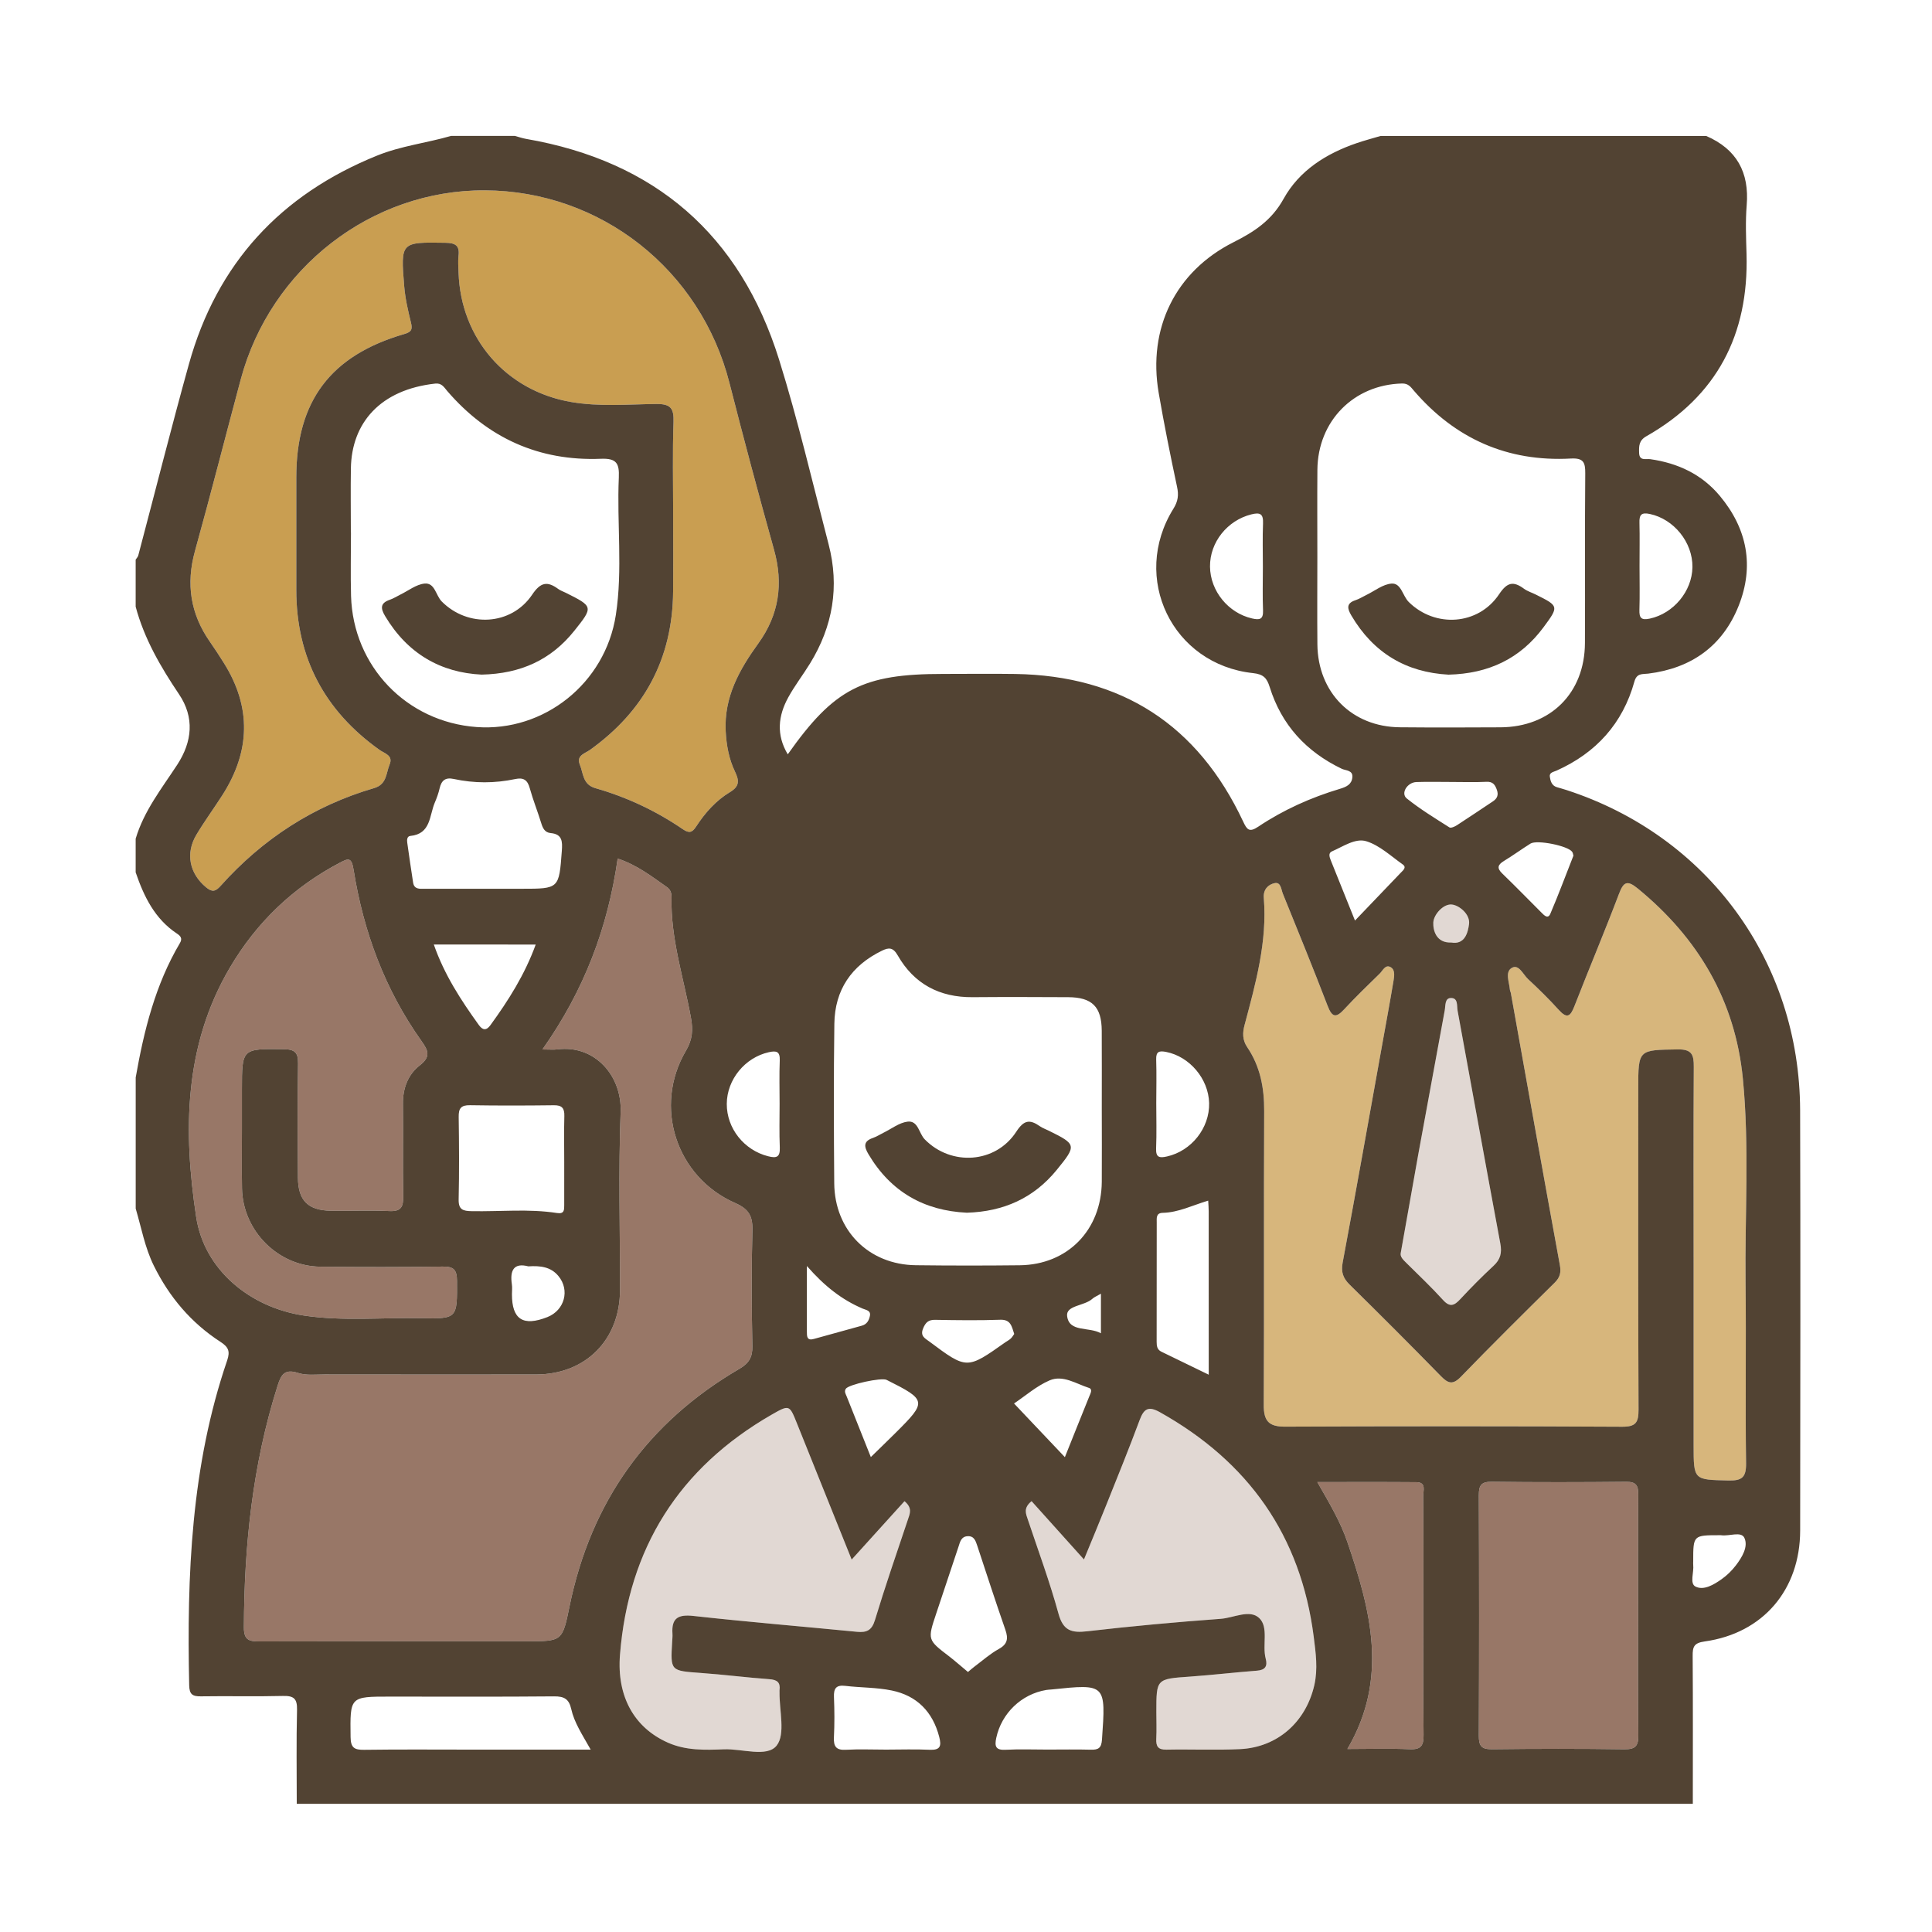 <?xml version="1.0" encoding="utf-8"?>
<!-- Generator: Adobe Illustrator 28.1.0, SVG Export Plug-In . SVG Version: 6.00 Build 0)  -->
<svg version="1.1" id="Livello_1" xmlns="http://www.w3.org/2000/svg" xmlns:xlink="http://www.w3.org/1999/xlink" x="0px" y="0px"
	 viewBox="0 0 500 500" style="enable-background:new 0 0 500 500;" xml:space="preserve">
<style type="text/css">
	.st0{opacity:0.7;fill:#6D3E27;}
	.st1{opacity:0.2;fill:#6D3E27;}
	.st2{opacity:0.75;fill:#C99E51;}
	.st3{fill:#C99E51;}
	.st4{fill:#524333;}
	.st5{fill:#6D3E27;}
</style>
<path class="st3" d="M174.21,132.69c0,6.81,0.05,13.63-0.01,20.44c-0.15,17.34-7.49,30.91-21.52,40.95c-1.3,0.93-3.6,1.43-2.62,3.8
	c0.93,2.25,0.71,5.15,4.04,6.1c8.1,2.31,15.68,5.87,22.65,10.64c1.58,1.08,2.39,0.87,3.41-0.71c2.31-3.55,5.13-6.73,8.76-8.91
	c2.49-1.5,2.41-2.96,1.3-5.29c-1.57-3.27-2.22-6.82-2.41-10.49c-0.45-8.82,3.54-15.92,8.44-22.7c5.37-7.43,6.53-15.45,4.06-24.28
	c-4.01-14.34-7.85-28.73-11.53-43.15c-7.48-29.3-33.29-49.69-63.32-49.83c-29.3-0.13-55.43,20.09-63.16,48.94
	c-3.97,14.8-7.74,29.64-11.84,44.4c-2.37,8.54-1.17,16.29,3.88,23.51c1.24,1.78,2.43,3.6,3.58,5.44c7.22,11.5,6.87,22.94-0.39,34.27
	c-2.19,3.41-4.59,6.69-6.67,10.16c-2.93,4.87-1.82,10.06,2.42,13.61c1.6,1.34,2.46,1.2,3.83-0.34
	c10.87-12.14,24.06-20.72,39.71-25.29c3.33-0.97,3.07-3.87,4.01-6.11c1-2.37-1.34-2.86-2.63-3.79
	c-14.2-10.13-21.51-23.84-21.52-41.37c-0.01-9.71,0-19.43,0-29.14c0-19.73,8.84-31.55,27.94-37.1c1.89-0.55,2.17-1.2,1.73-3
	c-0.76-3.08-1.48-6.22-1.74-9.37c-0.95-11.51-0.88-11.43,10.63-11.25c2.61,0.04,3.76,0.68,3.43,3.41c-0.17,1.43-0.04,2.9,0.01,4.35
	c0.57,17.06,12.31,30.54,29.09,33.44c7.34,1.27,14.73,0.6,22.08,0.52c3.73-0.04,4.58,1.14,4.46,4.66
	C174.03,117.03,174.21,124.86,174.21,132.69z"/>
<path class="st0" d="M140.38,271.6c1.92,0,2.92,0.11,3.89-0.02c9.76-1.23,16.71,6.93,16.35,16.19c-0.59,15.34-0.14,30.73-0.16,46.09
	c-0.02,12.9-8.91,21.84-21.74,21.85c-18.23,0.02-36.46,0.01-54.68-0.01c-2.31,0-4.78,0.31-6.9-0.38c-3.55-1.16-4.42,0.52-5.33,3.4
	c-6.44,20.34-8.62,41.24-8.69,62.47c-0.01,3.42,1.53,3.61,4.19,3.61c23-0.07,46-0.04,69.01-0.04c9.14,0,9.23,0.02,11.07-9.02
	c5.53-27.08,20.17-47.61,44-61.51c2.4-1.4,3.38-2.95,3.32-5.82c-0.2-10-0.26-20.01,0.01-30c0.1-3.71-0.94-5.52-4.46-7.07
	c-15.32-6.74-21.22-25.02-12.74-39.41c1.72-2.91,1.86-5.42,1.3-8.51c-1.88-10.35-5.28-20.46-5.03-31.15
	c0.03-1.1-0.26-2.03-1.15-2.66c-3.98-2.79-7.84-5.8-12.79-7.41C157.31,240.06,151.21,256.26,140.38,271.6z"/>
<path class="st2" d="M438.31,327.43c0,15.51,0,31.03,0,46.54c0,9.13,0.01,8.96,8.94,9.18c3.5,0.08,4.68-0.71,4.63-4.46
	c-0.22-15.51,0.05-31.03-0.13-46.54c-0.21-17.67,1.03-35.38-0.7-53.02c-1.99-20.23-11.57-36.37-27.18-49.17
	c-2.78-2.28-3.71-1.73-4.9,1.43c-3.69,9.73-7.74,19.33-11.52,29.03c-1.02,2.61-1.88,3.32-4.03,0.95c-2.52-2.79-5.22-5.43-7.98-8
	c-1.27-1.18-2.36-3.89-4.15-2.9c-1.87,1.04-0.69,3.7-0.53,5.67c0.02,0.28,0.19,0.55,0.24,0.83c4.21,23.48,8.39,46.97,12.69,70.43
	c0.36,1.96,0.03,3.21-1.36,4.58c-8.14,8.04-16.27,16.09-24.23,24.31c-2.1,2.17-3.31,1.79-5.19-0.14
	c-7.79-7.98-15.68-15.86-23.63-23.69c-1.71-1.69-2.26-3.25-1.8-5.72c3.49-18.61,6.78-37.26,10.14-55.9
	c1.02-5.69,2.08-11.37,3.03-17.07c0.21-1.26,0.45-2.92-0.91-3.54c-1.25-0.58-1.9,0.98-2.66,1.73c-3.11,3.03-6.24,6.05-9.19,9.24
	c-2.15,2.33-3.16,2.1-4.31-0.9c-3.73-9.72-7.67-19.36-11.58-29.01c-0.45-1.1-0.49-3.08-2.13-2.73c-1.68,0.35-2.98,1.66-2.8,3.81
	c0.92,11.35-2.1,22.1-4.97,32.88c-0.53,1.98-0.62,3.86,0.69,5.78c3.35,4.95,4.41,10.51,4.38,16.49
	c-0.12,25.37,0.02,50.75-0.11,76.12c-0.02,4.09,1.29,5.6,5.49,5.58c29.08-0.13,58.17-0.14,87.26,0.02c3.54,0.02,4.25-1.1,4.24-4.4
	c-0.12-27.69-0.07-55.39-0.07-83.08c0-10.2,0-10.01,10.2-10.17c3.68-0.06,4.2,1.36,4.17,4.53
	C438.24,293.22,438.31,310.33,438.31,327.43z"/>
<path class="st0" d="M62.61,291.93c0-3.33,0-6.67,0-10c0-10.63,0-10.53,10.84-10.4c2.83,0.04,3.73,0.85,3.69,3.7
	c-0.15,9.85-0.1,19.71-0.03,29.57c0.04,5.9,2.61,8.44,8.5,8.54c5.06,0.08,10.13-0.15,15.19,0.08c3.03,0.14,3.6-1.13,3.55-3.82
	c-0.14-7.97,0.02-15.94-0.07-23.91c-0.04-4.04,1.3-7.59,4.36-9.97c2.91-2.26,2.2-3.83,0.44-6.3c-9.47-13.31-15.01-28.28-17.57-44.32
	c-0.53-3.3-1.34-2.99-3.57-1.82c-12.09,6.36-21.58,15.46-28.49,27.22c-11.89,20.24-12.03,42.34-8.68,64.45
	c2.09,13.79,14.04,23.43,27.86,25.51c10.08,1.52,20.21,0.49,30.31,0.69c9.49,0.19,9.38,0.04,9.33-9.69
	c-0.02-2.88-0.88-3.7-3.71-3.67c-10.56,0.15-21.12,0.15-31.68,0.03c-10.93-0.12-20.05-9.3-20.25-20.26
	C62.54,302.36,62.62,297.15,62.61,291.93z"/>
<path class="st1" d="M220.41,403.62c-5.12-12.73-9.64-23.97-14.15-35.22c-1.94-4.84-1.96-4.92-6.53-2.3
	c-23.99,13.79-37.08,34.56-39.28,62.15c-0.86,10.83,3.7,18.88,12.39,22.74c4.66,2.07,9.6,1.93,14.51,1.73
	c4.71-0.19,11.15,2.16,13.64-0.96c2.35-2.95,0.66-9.14,0.75-13.9c0-0.14-0.02-0.29,0-0.43c0.27-2.05-0.64-2.72-2.66-2.86
	c-5.91-0.43-11.79-1.19-17.7-1.61c-7.87-0.57-7.87-0.49-7.43-8.01c0.04-0.72,0.13-1.45,0.08-2.17c-0.27-4.08,1.52-5.01,5.47-4.57
	c14.07,1.56,28.18,2.72,42.27,4.1c2.49,0.24,3.85-0.33,4.67-3.05c2.64-8.71,5.61-17.33,8.51-25.96c0.52-1.55,1.26-3-0.87-4.79
	C229.78,393.26,225.44,398.06,220.41,403.62z"/>
<path class="st1" d="M266.97,388.5c-2.21,1.8-1.46,3.28-0.95,4.81c2.71,8.09,5.67,16.11,7.92,24.32c1.22,4.45,3.42,5.01,7.47,4.54
	c11.48-1.33,22.99-2.38,34.51-3.22c3.38-0.25,7.54-2.55,9.99-0.17c2.47,2.4,0.72,6.97,1.65,10.48c0.52,1.94-0.11,2.95-2.27,3.11
	c-5.76,0.44-11.5,1.12-17.26,1.53c-8.77,0.61-8.77,0.55-8.77,9.14c0,2.32,0.1,4.64-0.02,6.95c-0.1,1.98,0.48,2.86,2.64,2.82
	c6.36-0.13,12.74,0.17,19.09-0.14c9.67-0.48,17.01-7.04,19.18-16.57c0.95-4.2,0.37-8.34-0.16-12.51
	c-3.34-26.2-16.93-45.3-39.79-58.1c-3.01-1.69-4.17-0.91-5.27,2.05c-2.77,7.45-5.77,14.81-8.72,22.19
	c-1.69,4.24-3.46,8.45-5.68,13.86C275.57,398.06,271.24,393.25,266.97,388.5z"/>
<path class="st0" d="M423.94,418.1c0-10.44-0.06-20.89,0.04-31.33c0.02-2.38-0.6-3.3-3.14-3.28c-11.58,0.12-23.16,0.14-34.74-0.01
	c-2.75-0.03-3.39,0.9-3.38,3.5c0.09,20.74,0.09,41.48,0,62.22c-0.01,2.59,0.62,3.53,3.38,3.5c11.43-0.14,22.87-0.15,34.3,0.01
	c2.92,0.04,3.64-0.94,3.6-3.71C423.86,438.7,423.94,428.4,423.94,418.1z"/>
<path class="st0" d="M348.7,452.64c5.75,0,10.96-0.17,16.15,0.06c2.97,0.13,3.6-1,3.57-3.74c-0.14-10.58-0.06-21.17-0.06-31.75
	c0-10.01,0.04-20.01-0.04-30.01c-0.01-1.36,0.9-3.58-1.75-3.61c-8.3-0.07-16.6-0.03-25.65-0.03c3.18,5.54,5.99,10.28,7.76,15.46
	C354.72,416.67,359.44,434.36,348.7,452.64z"/>
<path class="st1" d="M362.51,324.27c-0.21,0.96,0.62,1.75,1.47,2.59c3.19,3.16,6.46,6.25,9.47,9.57c1.81,2,2.94,1.43,4.48-0.22
	c2.76-2.97,5.62-5.86,8.59-8.61c1.81-1.67,2.21-3.38,1.76-5.78c-3.74-20.06-7.36-40.15-11.05-60.22c-0.24-1.29,0.19-3.42-1.83-3.31
	c-1.52,0.08-1.28,2-1.51,3.22c-2.29,12.38-4.57,24.77-6.83,37.16C365.55,307.06,364.07,315.47,362.51,324.27z"/>
<path class="st1" d="M375.58,243.92c3.56,0.64,4.34-2.66,4.61-4.8c0.31-2.5-2.52-4.82-4.44-5.03c-2.19-0.24-4.71,2.58-4.81,4.64
	C370.84,240.74,371.68,244.09,375.58,243.92z"/>
<g id="PuOO1m.tif">
	<g>
		<path class="st4" d="M438.1,466.82c-120.43,0-240.87,0-361.3,0c0-8.11-0.13-16.22,0.07-24.33c0.07-2.91-0.87-3.65-3.65-3.58
			c-7.08,0.18-14.16-0.01-21.24,0.1c-2.18,0.03-2.97-0.52-3.02-2.88c-0.61-28.48,0.49-56.76,9.83-84.05
			c0.84-2.45,0.27-3.51-1.78-4.84c-7.56-4.91-13.2-11.58-17.2-19.68c-2.32-4.7-3.22-9.83-4.69-14.78c0-11.31,0-22.63,0-33.94
			c2.14-12.14,5.08-24.03,11.44-34.77c0.73-1.23,0.13-1.87-0.78-2.47c-5.74-3.81-8.54-9.6-10.67-15.84c0-2.9,0-5.8,0-8.7
			c2.13-7.19,6.73-12.99,10.74-19.12c3.93-6.01,4.52-12.28,0.47-18.29c-4.76-7.08-8.99-14.34-11.21-22.64c0-4.06,0-8.12,0-12.18
			c0.23-0.35,0.56-0.68,0.67-1.07c4.37-16.51,8.54-33.07,13.11-49.53c7.25-26.06,23.73-43.87,48.71-53.97
			c6.2-2.51,12.8-3.25,19.14-5.09c5.5,0,11,0,16.5,0c0.97,0.26,1.92,0.6,2.9,0.77c33.36,5.76,55.4,24.81,65.48,57.11
			c4.91,15.73,8.65,31.83,12.82,47.8c2.86,10.95,1.1,21.26-4.81,30.86c-1.82,2.96-3.96,5.73-5.63,8.77
			c-2.61,4.76-3.16,9.66-0.13,14.74c12.03-17.03,19.41-20.81,40.19-20.81c6.22,0,12.44-0.08,18.66,0.01
			c27.57,0.43,47.27,13.19,59,38.18c0.99,2.12,1.58,2.9,3.9,1.35c6.52-4.37,13.65-7.56,21.17-9.81c1.7-0.51,3.03-1.15,3.2-2.98
			c0.17-1.88-1.72-1.71-2.74-2.2c-9.22-4.43-15.6-11.36-18.66-21.17c-0.72-2.3-1.6-3.3-4.29-3.59
			c-20.92-2.23-31.76-24.67-20.61-42.57c1.19-1.91,1.39-3.51,0.93-5.64c-1.72-8.07-3.35-16.16-4.75-24.29
			c-2.88-16.72,4.32-31.44,19.35-39.01c5.38-2.71,9.87-5.63,12.98-11.25c4.05-7.32,11.03-11.71,18.94-14.41
			c2.03-0.69,4.11-1.24,6.17-1.85c28.08,0,56.16,0,84.25,0c7.88,3.42,11.19,9.4,10.48,17.96c-0.34,4.18-0.16,8.41-0.04,12.61
			c0.59,20.82-7.65,36.77-25.91,47.14c-1.98,1.12-1.94,2.57-1.89,4.32c0.07,2.16,1.76,1.46,2.89,1.62c7.14,1.02,13.34,3.91,18,9.5
			c7.09,8.49,8.96,18.16,4.87,28.45c-4.16,10.45-12.27,16.17-23.39,17.55c-1.51,0.19-2.96-0.2-3.59,2.06
			c-3.02,10.86-9.91,18.45-20.14,23.04c-0.77,0.34-1.91,0.47-1.75,1.57c0.16,1.1,0.48,2.32,1.83,2.72c0.83,0.25,1.67,0.47,2.49,0.74
			c36.55,11.88,60.34,44.38,60.46,82.89c0.11,36.24,0.05,72.49,0.01,108.73c-0.02,15.35-9.61,26.61-24.7,28.72
			c-2.81,0.39-3.14,1.4-3.12,3.76C438.15,441.31,438.1,454.07,438.1,466.82z M174.21,132.69c0,6.81,0.05,13.63-0.01,20.44
			c-0.15,17.34-7.49,30.91-21.52,40.95c-1.3,0.93-3.6,1.43-2.62,3.8c0.93,2.25,0.71,5.15,4.04,6.1c8.1,2.31,15.68,5.87,22.65,10.64
			c1.58,1.08,2.39,0.87,3.41-0.71c2.31-3.55,5.13-6.73,8.76-8.91c2.49-1.5,2.41-2.96,1.3-5.29c-1.57-3.27-2.22-6.82-2.41-10.49
			c-0.45-8.82,3.54-15.92,8.44-22.7c5.37-7.43,6.53-15.45,4.06-24.28c-4.01-14.34-7.85-28.73-11.53-43.15
			c-7.48-29.3-33.29-49.69-63.32-49.83c-29.3-0.13-55.43,20.09-63.16,48.94c-3.97,14.8-7.74,29.64-11.84,44.4
			c-2.37,8.54-1.17,16.29,3.88,23.51c1.24,1.78,2.43,3.6,3.58,5.44c7.22,11.5,6.87,22.94-0.39,34.27
			c-2.19,3.41-4.59,6.69-6.67,10.16c-2.93,4.87-1.82,10.06,2.42,13.61c1.6,1.34,2.46,1.2,3.83-0.34
			c10.87-12.14,24.06-20.72,39.71-25.29c3.33-0.97,3.07-3.87,4.01-6.11c1-2.37-1.34-2.86-2.63-3.79
			c-14.2-10.13-21.51-23.84-21.52-41.37c-0.01-9.71,0-19.43,0-29.14c0-19.73,8.84-31.55,27.94-37.1c1.89-0.55,2.17-1.2,1.73-3
			c-0.76-3.08-1.48-6.22-1.74-9.37c-0.95-11.51-0.88-11.43,10.63-11.25c2.61,0.04,3.76,0.68,3.43,3.41
			c-0.17,1.43-0.04,2.9,0.01,4.35c0.57,17.06,12.31,30.54,29.09,33.44c7.34,1.27,14.73,0.6,22.08,0.52
			c3.73-0.04,4.58,1.14,4.46,4.66C174.03,117.03,174.21,124.86,174.21,132.69z M140.38,271.6c1.92,0,2.92,0.11,3.89-0.02
			c9.76-1.23,16.71,6.93,16.35,16.19c-0.59,15.34-0.14,30.73-0.16,46.09c-0.02,12.9-8.91,21.84-21.74,21.85
			c-18.23,0.02-36.46,0.01-54.68-0.01c-2.31,0-4.78,0.31-6.9-0.38c-3.55-1.16-4.42,0.52-5.33,3.4c-6.44,20.34-8.62,41.24-8.69,62.47
			c-0.01,3.42,1.53,3.61,4.19,3.61c23-0.07,46-0.04,69.01-0.04c9.14,0,9.23,0.02,11.07-9.02c5.53-27.08,20.17-47.61,44-61.51
			c2.4-1.4,3.38-2.95,3.32-5.82c-0.2-10-0.26-20.01,0.01-30c0.1-3.71-0.94-5.52-4.46-7.07c-15.32-6.74-21.22-25.02-12.74-39.41
			c1.72-2.91,1.86-5.42,1.3-8.51c-1.88-10.35-5.28-20.46-5.03-31.15c0.03-1.1-0.26-2.03-1.15-2.66c-3.98-2.79-7.84-5.8-12.79-7.41
			C157.31,240.06,151.21,256.26,140.38,271.6z M438.31,327.43c0,15.51,0,31.03,0,46.54c0,9.13,0.01,8.96,8.94,9.18
			c3.5,0.08,4.68-0.71,4.63-4.46c-0.22-15.51,0.05-31.03-0.13-46.54c-0.21-17.67,1.03-35.38-0.7-53.02
			c-1.99-20.23-11.57-36.37-27.18-49.17c-2.78-2.28-3.71-1.73-4.9,1.43c-3.69,9.73-7.74,19.33-11.52,29.03
			c-1.02,2.61-1.88,3.32-4.03,0.95c-2.52-2.79-5.22-5.43-7.98-8c-1.27-1.18-2.36-3.89-4.15-2.9c-1.87,1.04-0.69,3.7-0.53,5.67
			c0.02,0.28,0.19,0.55,0.24,0.83c4.21,23.48,8.39,46.97,12.69,70.43c0.36,1.96,0.03,3.21-1.36,4.58
			c-8.14,8.04-16.27,16.09-24.23,24.31c-2.1,2.17-3.31,1.79-5.19-0.14c-7.79-7.98-15.68-15.86-23.63-23.69
			c-1.71-1.69-2.26-3.25-1.8-5.72c3.49-18.61,6.78-37.26,10.14-55.9c1.02-5.69,2.08-11.37,3.03-17.07c0.21-1.26,0.45-2.92-0.91-3.54
			c-1.25-0.58-1.9,0.98-2.66,1.73c-3.11,3.03-6.24,6.05-9.19,9.24c-2.15,2.33-3.16,2.1-4.31-0.9c-3.73-9.72-7.67-19.36-11.58-29.01
			c-0.45-1.1-0.49-3.08-2.13-2.73c-1.68,0.35-2.98,1.66-2.8,3.81c0.92,11.35-2.1,22.1-4.97,32.88c-0.53,1.98-0.62,3.86,0.69,5.78
			c3.35,4.95,4.41,10.51,4.38,16.49c-0.12,25.37,0.02,50.75-0.11,76.12c-0.02,4.09,1.29,5.6,5.49,5.58
			c29.08-0.13,58.17-0.14,87.26,0.02c3.54,0.02,4.25-1.1,4.24-4.4c-0.12-27.69-0.07-55.39-0.07-83.08c0-10.2,0-10.01,10.2-10.17
			c3.68-0.06,4.2,1.36,4.17,4.53C438.24,293.22,438.31,310.33,438.31,327.43z M340.93,144.18c0,7.53-0.06,15.07,0.01,22.6
			c0.13,12.47,8.95,21.33,21.35,21.44c8.67,0.08,17.35,0.06,26.02,0.01c12.96-0.07,21.81-8.85,21.87-21.81
			c0.07-14.63-0.05-29.26,0.08-43.89c0.03-2.89-0.47-4.04-3.74-3.86c-16.37,0.89-29.89-5.11-40.59-17.54
			c-0.82-0.95-1.42-1.92-3.1-1.88c-12.48,0.32-21.78,9.69-21.89,22.32C340.88,129.12,340.93,136.65,340.93,144.18z M62.61,291.93
			c0-3.33,0-6.67,0-10c0-10.63,0-10.53,10.84-10.4c2.83,0.04,3.73,0.85,3.69,3.7c-0.15,9.85-0.1,19.71-0.03,29.57
			c0.04,5.9,2.61,8.44,8.5,8.54c5.06,0.08,10.13-0.15,15.19,0.08c3.03,0.14,3.6-1.13,3.55-3.82c-0.14-7.97,0.02-15.94-0.07-23.91
			c-0.04-4.04,1.3-7.59,4.36-9.97c2.91-2.26,2.2-3.83,0.44-6.3c-9.47-13.31-15.01-28.28-17.57-44.32c-0.53-3.3-1.34-2.99-3.57-1.82
			c-12.09,6.36-21.58,15.46-28.49,27.22c-11.89,20.24-12.03,42.34-8.68,64.45c2.09,13.79,14.04,23.43,27.86,25.51
			c10.08,1.52,20.21,0.49,30.31,0.69c9.49,0.19,9.38,0.04,9.33-9.69c-0.02-2.88-0.88-3.7-3.71-3.67
			c-10.56,0.15-21.12,0.15-31.68,0.03c-10.93-0.12-20.05-9.3-20.25-20.26C62.54,302.36,62.62,297.15,62.61,291.93z M90.8,137.71
			c0.01,0,0.02,0,0.03,0c0,5.51-0.13,11.02,0.02,16.52c0.52,18.21,14.39,32.63,32.53,33.93c17.37,1.25,33.26-11.27,36-29.01
			c1.81-11.77,0.24-23.72,0.77-35.58c0.16-3.66-0.6-5-4.64-4.84c-16.02,0.64-29.28-5.37-39.76-17.53c-0.81-0.94-1.4-2.11-3.09-1.93
			c-14.24,1.56-21.66,10.17-21.85,21.93C90.72,126.7,90.8,132.2,90.8,137.71z M285.14,286.74c0-6.67,0.03-13.33-0.01-20
			c-0.04-6.19-2.48-8.64-8.7-8.67c-8.24-0.04-16.49-0.07-24.73,0c-8.54,0.07-15.14-3.41-19.38-10.83c-1.21-2.11-2.33-2.05-4.07-1.2
			c-7.89,3.83-12.2,10.14-12.32,18.9c-0.19,13.76-0.14,27.53-0.03,41.29c0.1,12.22,8.93,21.07,21.12,21.21
			c8.96,0.11,17.93,0.11,26.9,0.01c12.37-0.15,21.11-9.09,21.22-21.59C285.19,299.49,285.14,293.12,285.14,286.74z M220.41,403.62
			c-5.12-12.73-9.64-23.97-14.15-35.22c-1.94-4.84-1.96-4.92-6.53-2.3c-23.99,13.79-37.08,34.56-39.28,62.15
			c-0.86,10.83,3.7,18.88,12.39,22.74c4.66,2.07,9.6,1.93,14.51,1.73c4.71-0.19,11.15,2.16,13.64-0.96
			c2.35-2.95,0.66-9.14,0.75-13.9c0-0.14-0.02-0.29,0-0.43c0.27-2.05-0.64-2.72-2.66-2.86c-5.91-0.43-11.79-1.19-17.7-1.61
			c-7.87-0.57-7.87-0.49-7.43-8.01c0.04-0.72,0.13-1.45,0.08-2.17c-0.27-4.08,1.52-5.01,5.47-4.57c14.07,1.56,28.18,2.72,42.27,4.1
			c2.49,0.24,3.85-0.33,4.67-3.05c2.64-8.71,5.61-17.33,8.51-25.96c0.52-1.55,1.26-3-0.87-4.79
			C229.78,393.26,225.44,398.06,220.41,403.62z M266.97,388.5c-2.21,1.8-1.46,3.28-0.95,4.81c2.71,8.09,5.67,16.11,7.92,24.32
			c1.22,4.45,3.42,5.01,7.47,4.54c11.48-1.33,22.99-2.38,34.51-3.22c3.38-0.25,7.54-2.55,9.99-0.17c2.47,2.4,0.72,6.97,1.65,10.48
			c0.52,1.94-0.11,2.95-2.27,3.11c-5.76,0.44-11.5,1.12-17.26,1.53c-8.77,0.61-8.77,0.55-8.77,9.14c0,2.32,0.1,4.64-0.02,6.95
			c-0.1,1.98,0.48,2.86,2.64,2.82c6.36-0.13,12.74,0.17,19.09-0.14c9.67-0.48,17.01-7.04,19.18-16.57c0.95-4.2,0.37-8.34-0.16-12.51
			c-3.34-26.2-16.93-45.3-39.79-58.1c-3.01-1.69-4.17-0.91-5.27,2.05c-2.77,7.45-5.77,14.81-8.72,22.19
			c-1.69,4.24-3.46,8.45-5.68,13.86C275.57,398.06,271.24,393.25,266.97,388.5z M423.94,418.1c0-10.44-0.06-20.89,0.04-31.33
			c0.02-2.38-0.6-3.3-3.14-3.28c-11.58,0.12-23.16,0.14-34.74-0.01c-2.75-0.03-3.39,0.9-3.38,3.5c0.09,20.74,0.09,41.48,0,62.22
			c-0.01,2.59,0.62,3.53,3.38,3.5c11.43-0.14,22.87-0.15,34.3,0.01c2.92,0.04,3.64-0.94,3.6-3.71
			C423.86,438.7,423.94,428.4,423.94,418.1z M348.7,452.64c5.75,0,10.96-0.17,16.15,0.06c2.97,0.13,3.6-1,3.57-3.74
			c-0.14-10.58-0.06-21.17-0.06-31.75c0-10.01,0.04-20.01-0.04-30.01c-0.01-1.36,0.9-3.58-1.75-3.61c-8.3-0.07-16.6-0.03-25.65-0.03
			c3.18,5.54,5.99,10.28,7.76,15.46C354.72,416.67,359.44,434.36,348.7,452.64z M362.51,324.27c-0.21,0.96,0.62,1.75,1.47,2.59
			c3.19,3.16,6.46,6.25,9.47,9.57c1.81,2,2.94,1.43,4.48-0.22c2.76-2.97,5.62-5.86,8.59-8.61c1.81-1.67,2.21-3.38,1.76-5.78
			c-3.74-20.06-7.36-40.15-11.05-60.22c-0.24-1.29,0.19-3.42-1.83-3.31c-1.52,0.08-1.28,2-1.51,3.22
			c-2.29,12.38-4.57,24.77-6.83,37.16C365.55,307.06,364.07,315.47,362.51,324.27z M125.47,230.01c3.18,0,6.35,0,9.53,0
			c9.72,0,9.67,0,10.4-9.81c0.18-2.41,0.13-4.32-2.87-4.6c-1.55-0.14-2.06-1.27-2.47-2.61c-0.93-3.03-2.13-5.99-2.97-9.05
			c-0.58-2.11-1.64-2.77-3.75-2.32c-5.29,1.12-10.62,1.12-15.9-0.02c-2.2-0.48-3.2,0.39-3.67,2.44c-0.29,1.26-0.74,2.5-1.25,3.69
			c-1.43,3.36-0.98,8.09-6.33,8.61c-0.88,0.09-0.89,1.08-0.79,1.77c0.47,3.43,0.99,6.85,1.51,10.28c0.28,1.82,1.69,1.63,2.98,1.63
			C115.07,230.01,120.27,230.01,125.47,230.01z M152.87,452.8c-2.2-3.92-4.25-6.97-5.04-10.52c-0.58-2.59-1.84-3.28-4.41-3.26
			c-14.16,0.13-28.32,0.06-42.49,0.06c-10.45,0-10.33,0-10.2,10.46c0.03,2.81,1,3.34,3.52,3.31c9.25-0.13,18.5-0.05,27.75-0.05
			C132.06,452.8,142.14,452.8,152.87,452.8z M146.02,300.59c0-3.92-0.08-7.83,0.03-11.75c0.06-2.02-0.59-2.83-2.71-2.8
			c-7.24,0.09-14.47,0.11-21.71-0.01c-2.34-0.04-2.96,0.84-2.92,3.04c0.1,7.1,0.15,14.21-0.01,21.32c-0.06,2.68,1.11,3.02,3.37,3.06
			c7.37,0.14,14.76-0.66,22.1,0.48c1.88,0.29,1.85-0.81,1.85-2.02C146.03,308.13,146.02,304.36,146.02,300.59z M312.68,310.72
			c-4.03,1.2-7.68,3.07-11.77,3.16c-1.77,0.04-1.55,1.39-1.55,2.51c-0.02,10.29,0,20.58-0.02,30.87c0,1.08,0.13,2.02,1.21,2.55
			c3.97,1.93,7.95,3.86,12.27,5.96c0-14.43,0-28.33-0.01-42.23C312.81,312.69,312.74,311.85,312.68,310.72z M250.51,432.71
			c0.6-0.5,1.11-0.97,1.66-1.38c2.08-1.55,4.05-3.32,6.31-4.57c2.29-1.26,2.49-2.7,1.71-4.97c-2.52-7.23-4.88-14.5-7.28-21.77
			c-0.43-1.29-0.84-2.56-2.52-2.45c-1.65,0.1-1.92,1.46-2.33,2.71c-1.9,5.76-3.83,11.5-5.75,17.25c-2.3,6.87-2.29,6.85,3.4,11.19
			C247.28,429.94,248.78,431.28,250.51,432.71z M229.32,452.8c3.75,0,7.51-0.14,11.26,0.04c2.77,0.13,3.11-0.95,2.49-3.34
			c-1.69-6.52-5.79-10.66-12.27-12c-3.93-0.81-8.04-0.72-12.04-1.2c-2.37-0.28-3.02,0.66-2.93,2.89c0.14,3.47,0.16,6.95-0.01,10.41
			c-0.12,2.39,0.57,3.39,3.11,3.24C222.38,452.65,225.85,452.8,229.32,452.8z M271.05,452.79c3.75,0,7.51-0.07,11.26,0.03
			c1.92,0.05,2.73-0.4,2.88-2.59c1.01-14.47,1.07-14.47-13.11-12.99c-0.43,0.04-0.87,0.05-1.29,0.12
			c-6.47,1.07-11.61,6.07-12.96,12.41c-0.46,2.18-0.16,3.2,2.39,3.07C263.83,452.65,267.45,452.79,271.05,452.79z M112.27,244.44
			c2.72,7.82,7.03,14.41,11.65,20.83c1.02,1.41,1.97,1.47,3.01,0.03c4.65-6.4,8.87-13.04,11.71-20.85
			C129.7,244.44,121.15,244.44,112.27,244.44z M424.31,146.57c0,3.75,0.09,7.51-0.03,11.26c-0.07,2.13,0.51,2.74,2.71,2.26
			c6.08-1.32,10.92-7.04,11.01-13.31c0.09-6.44-4.81-12.44-11.01-13.76c-2.21-0.47-2.77,0.2-2.7,2.3
			C424.39,139.06,424.3,142.82,424.31,146.57z M201.76,285.71c0-3.75-0.11-7.51,0.04-11.25c0.09-2.33-0.81-2.6-2.83-2.15
			c-6.15,1.37-10.85,7.05-10.88,13.37c-0.03,6.36,4.48,11.97,10.67,13.55c2.23,0.57,3.15,0.25,3.05-2.28
			C201.65,293.22,201.76,289.46,201.76,285.71z M299.24,285.49c0,3.9,0.12,7.8-0.04,11.69c-0.1,2.38,0.85,2.56,2.82,2.11
			c6.3-1.41,11.06-7.36,10.9-13.82c-0.16-6.29-5.06-12.04-11.12-13.23c-1.8-0.35-2.65-0.13-2.58,1.98
			C299.34,277.98,299.25,281.74,299.24,285.49z M326.83,146.7c0-3.75-0.11-7.51,0.04-11.25c0.1-2.47-0.74-2.9-3.02-2.33
			c-6.19,1.54-10.76,7.19-10.7,13.52c0.07,6.33,4.73,12,10.87,13.41c1.96,0.45,2.95,0.29,2.85-2.1
			C326.72,154.21,326.83,150.45,326.83,146.7z M225.37,377.09c2.53-2.47,4.5-4.37,6.44-6.3c8.13-8.08,8.06-8.46-2.36-13.68
			c-1.35-0.67-9.86,1.19-10.56,2.31c-0.46,0.74-0.02,1.34,0.24,2C221.15,366.47,223.16,371.53,225.37,377.09z M275.59,377.11
			c2.24-5.58,4.25-10.64,6.3-15.69c0.33-0.81,0.96-1.91-0.09-2.24c-3.32-1.06-6.72-3.43-10.19-1.93c-3.37,1.46-6.27,4.02-9.18,5.97
			C266.8,367.83,271.02,372.28,275.59,377.11z M407.2,221.45c-0.08-0.25-0.11-0.68-0.32-0.99c-1.07-1.57-9.11-3.19-10.79-2.14
			c-2.31,1.45-4.53,3.07-6.86,4.49c-1.63,0.99-1.9,1.86-0.43,3.27c3.42,3.3,6.73,6.71,10.1,10.07c0.69,0.69,1.69,1.82,2.33,0.32
			C403.33,231.57,405.18,226.57,407.2,221.45z M350.67,238.24c4.33-4.52,8.12-8.47,11.9-12.43c0.58-0.6,1.52-1.34,0.45-2.1
			c-3.06-2.16-6-4.95-9.43-6c-2.83-0.87-6.01,1.38-8.89,2.63c-0.99,0.43-0.62,1.49-0.3,2.3
			C346.37,227.56,348.35,232.46,350.67,238.24z M375.64,202.37c-3.02,0-6.04-0.08-9.05,0.02c-2.42,0.08-4.15,2.94-2.52,4.25
			c3.46,2.77,7.28,5.1,11.04,7.49c0.38,0.24,1.37-0.19,1.92-0.55c3.14-2.02,6.22-4.13,9.34-6.19c1.12-0.74,1.48-1.66,1.03-2.95
			c-0.46-1.3-1.01-2.2-2.7-2.11C381.69,202.48,378.66,202.37,375.64,202.37z M262.48,345.23c-0.65-1.98-0.9-3.77-3.6-3.68
			c-5.61,0.2-11.24,0.12-16.86,0.02c-1.74-0.03-2.48,0.67-3.12,2.23c-0.82,1.98,0.48,2.55,1.63,3.4c9.7,7.23,9.69,7.23,19.64,0.19
			c0.47-0.33,1.01-0.59,1.42-0.98C261.97,346.05,262.24,345.56,262.48,345.23z M136.73,327.73c-3.75-0.98-4.8,1.01-4.26,4.64
			c0.13,0.85,0.02,1.72,0.02,2.59c0,6.52,2.89,8.38,9.18,5.9c4.46-1.77,5.87-7.01,2.83-10.65
			C142.54,327.86,139.87,327.53,136.73,327.73z M208.82,327.64c0,6.37,0,11.67,0,16.97c0,1.21-0.02,2.42,1.8,1.91
			c4.15-1.15,8.29-2.31,12.44-3.44c1.3-0.36,1.83-1.37,2.07-2.52c0.29-1.42-0.98-1.52-1.86-1.89
			C217.89,336.38,213.4,332.88,208.82,327.64z M445.05,397.31c-6.85,0-6.85,0-6.85,6.77c0,0.29-0.03,0.58,0,0.87
			c0.23,1.95-0.97,4.86,0.59,5.65c2.14,1.08,4.74-0.48,6.75-1.9c1.39-0.98,2.67-2.23,3.7-3.58c1.6-2.09,3.26-4.84,2.21-7.11
			c-0.82-1.79-3.92-0.39-5.98-0.69C445.34,397.29,445.2,397.31,445.05,397.31z M375.58,243.92c3.56,0.64,4.34-2.66,4.61-4.8
			c0.31-2.5-2.52-4.82-4.44-5.03c-2.19-0.24-4.71,2.58-4.81,4.64C370.84,240.74,371.68,244.09,375.58,243.92z M284.92,345.05
			c0-3.73,0-6.8,0-10.24c-1.01,0.59-1.7,0.85-2.21,1.31c-2.04,1.89-6.89,1.67-6.54,4.48C276.7,344.88,281.8,343.3,284.92,345.05z"/>
		<path class="st4" d="M374.87,174.6c-10.89-0.58-19.43-5.57-25.16-15.34c-1.05-1.79-1.32-3.14,1.09-3.93
			c0.95-0.31,1.82-0.87,2.73-1.31c2.21-1.06,4.37-2.84,6.63-2.99c2.47-0.16,2.83,3.18,4.42,4.76c6.82,6.76,18.02,6.06,23.4-2.02
			c2.06-3.09,3.67-3.44,6.42-1.41c0.91,0.67,2.07,1.01,3.1,1.53c5.95,2.97,5.99,3.01,1.92,8.5
			C393.4,170.49,385.22,174.35,374.87,174.6z"/>
		<path class="st4" d="M124.65,174.59c-10.61-0.51-19.19-5.43-24.99-15.16c-1.2-2.01-1.26-3.36,1.22-4.21
			c0.95-0.32,1.81-0.89,2.72-1.33c2.07-1.01,4.09-2.63,6.25-2.86c2.7-0.29,2.92,3.06,4.46,4.62c6.74,6.82,18.01,6.28,23.41-1.75
			c2.18-3.25,3.93-3.55,6.77-1.46c0.57,0.42,1.29,0.64,1.93,0.97c7.13,3.56,7.17,3.64,2.18,9.87
			C142.63,170.74,134.78,174.37,124.65,174.59z"/>
		<path class="st4" d="M250.23,313.85c-11.04-0.52-19.66-5.36-25.46-15.12c-1.16-1.96-1.4-3.36,1.14-4.23
			c0.95-0.33,1.81-0.89,2.72-1.34c2.07-1.01,4.08-2.61,6.24-2.88c2.77-0.34,2.93,3.04,4.46,4.59c6.81,6.96,18.33,6.27,23.7-2.01
			c1.97-3.04,3.5-3.21,6.09-1.39c0.7,0.49,1.55,0.77,2.32,1.16c7.17,3.54,7.24,3.77,2.02,10.17
			C267.51,310.08,259.73,313.56,250.23,313.85z"/>
	</g>
</g>
</svg>
